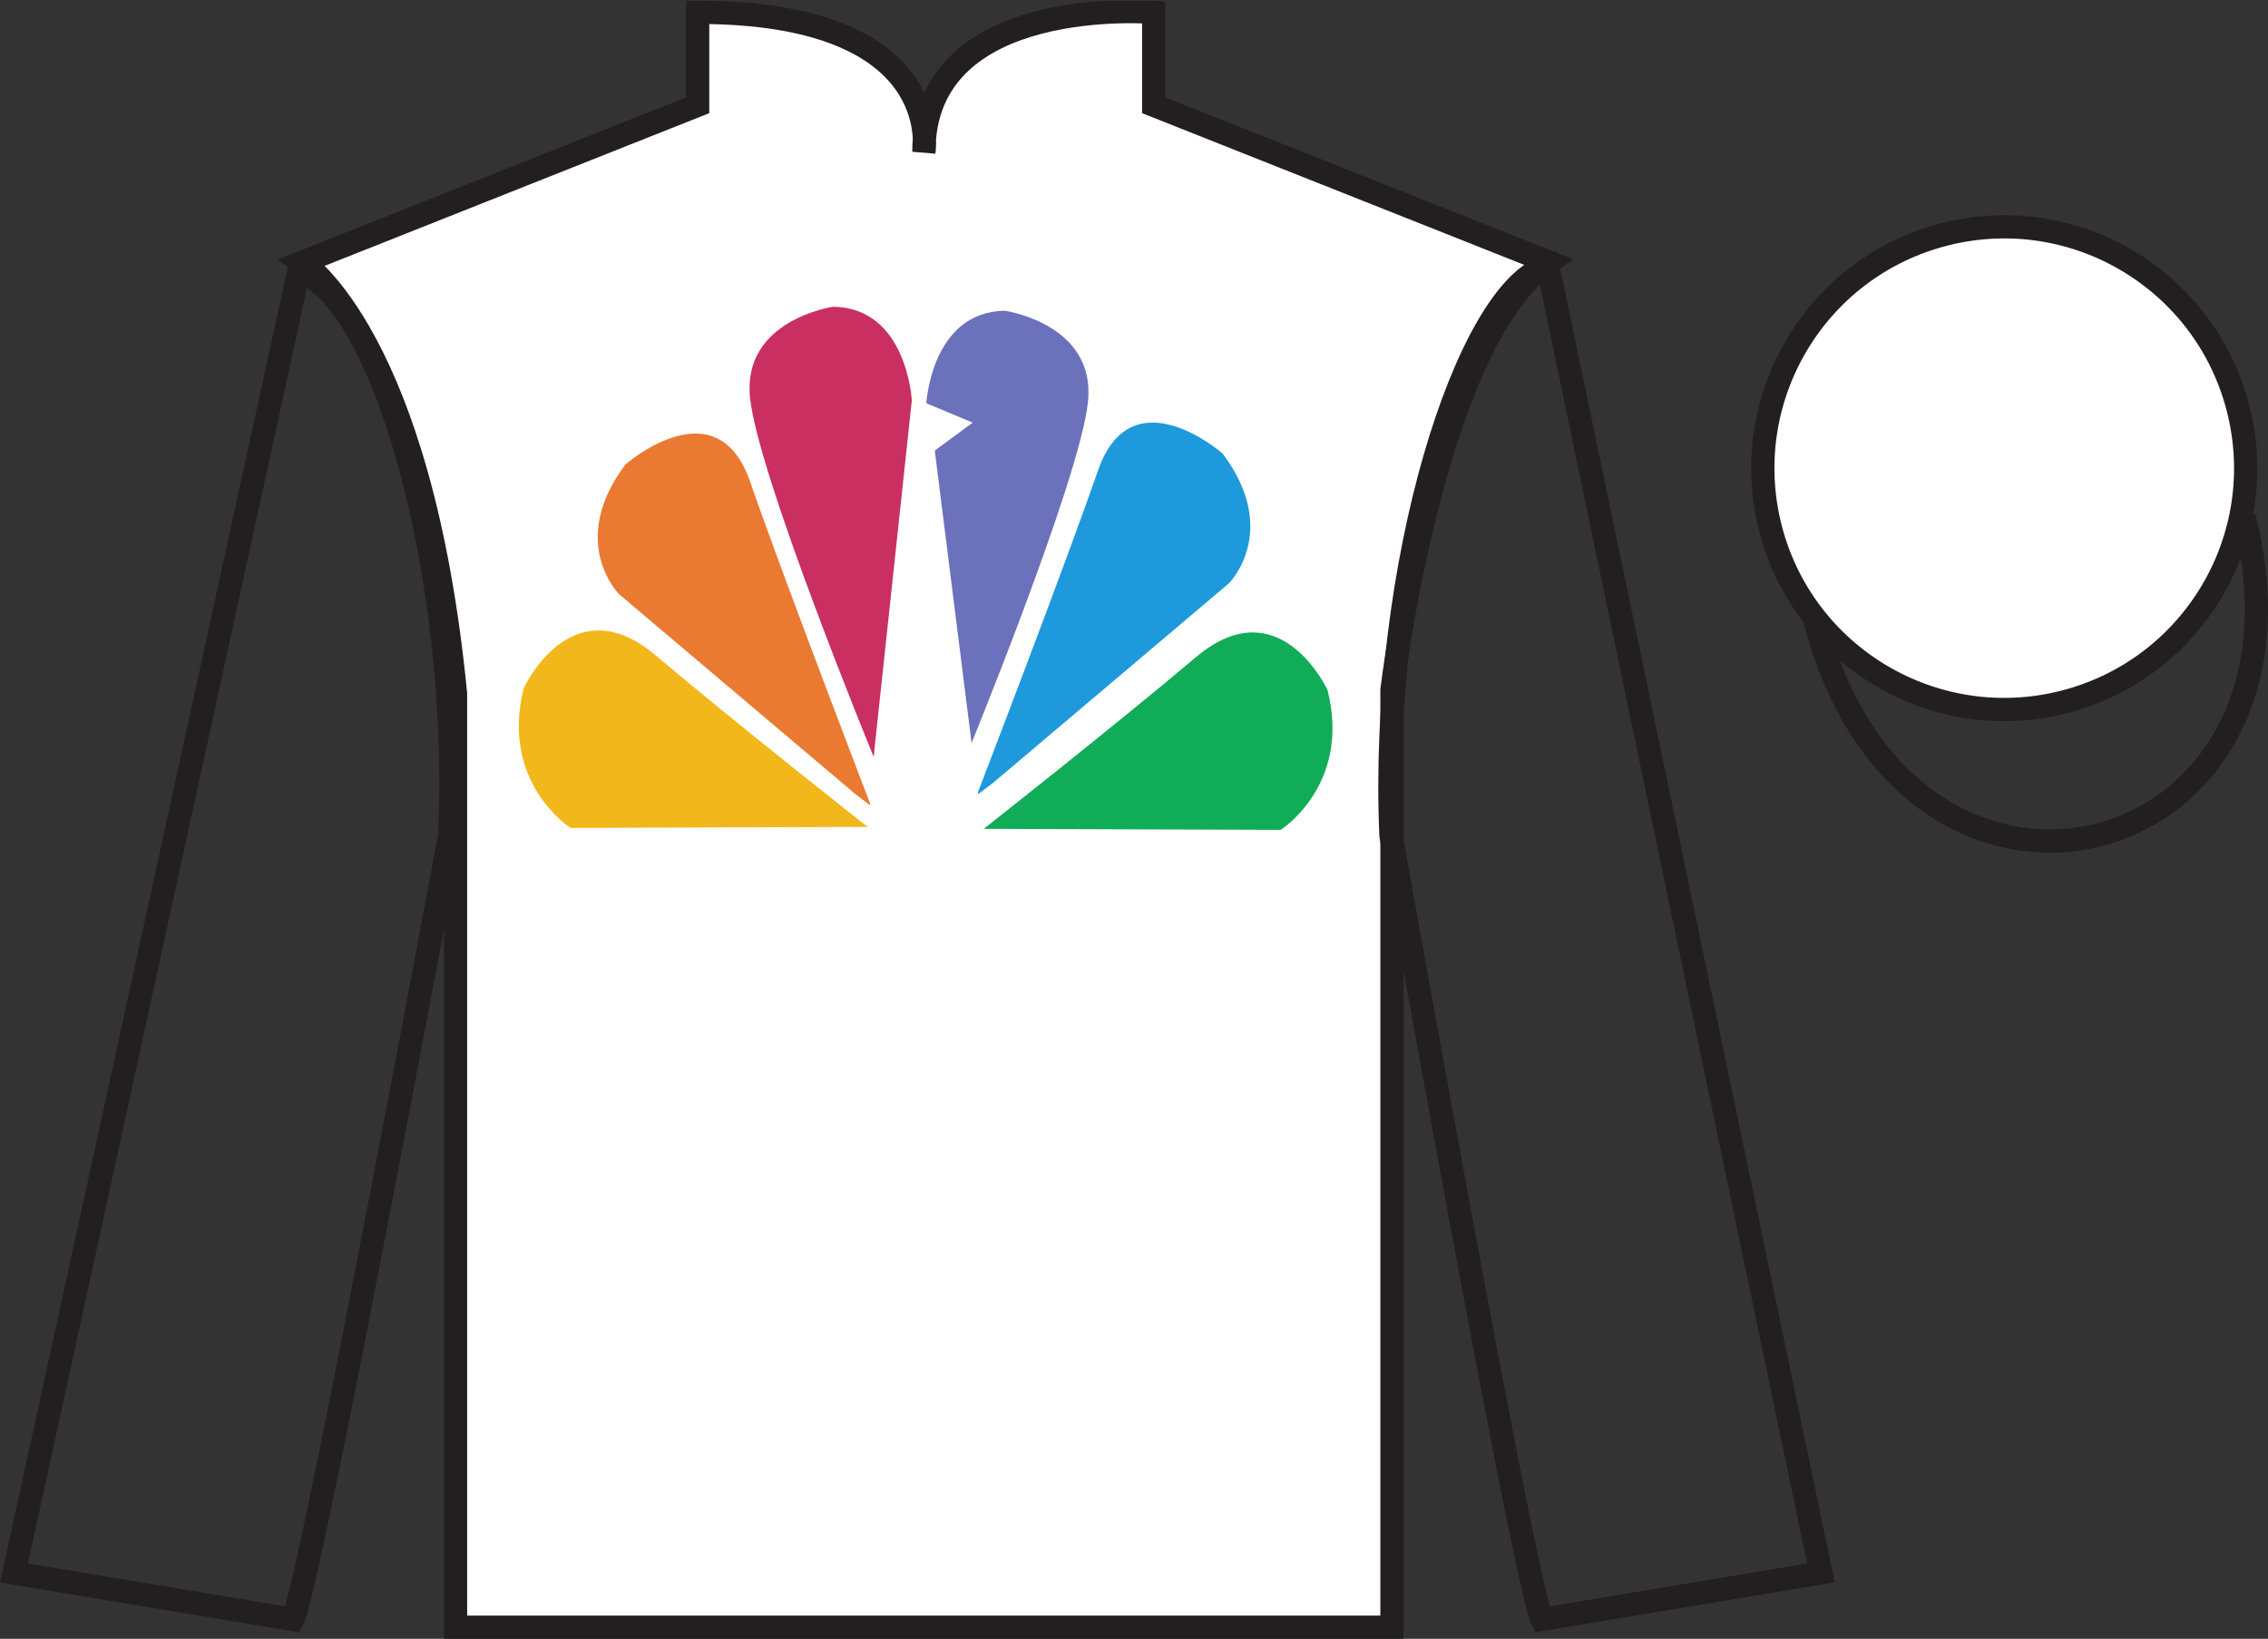 <?xml version="1.0" encoding="UTF-8"?>
<svg xmlns="http://www.w3.org/2000/svg" xmlns:xlink="http://www.w3.org/1999/xlink" width="97.59pt" height="70.53pt" viewBox="0 0 97.59 70.53" version="1.1">
<rect x="0" y="0" width="97.59" height="70.53" fill="#333333" stroke="none"/>
<defs>
<clipPath id="clip1">
  <path d="M 0 70.531 L 97.59 70.531 L 97.59 0.031 L 0 0.031 L 0 70.531 Z M 0 70.531 "/>
</clipPath>
</defs>
<g id="surface0">
<g clip-path="url(#clip1)" clip-rule="nonzero">
<path style=" stroke:none;fill-rule:nonzero;fill:rgb(100%,100%,100%);fill-opacity:1;" d="M 13.02 11.281 C 13.02 11.281 18.102 14.531 19.602 29.863 C 19.602 29.863 19.602 44.863 19.602 70.031 L 59.895 70.031 L 59.895 29.695 C 59.895 29.695 61.684 14.695 66.645 11.281 L 49.645 4.531 L 49.645 0.531 C 49.645 0.531 39.754 -0.305 39.754 6.531 C 39.754 6.531 40.77 0.531 30.02 0.531 L 30.02 4.531 L 13.02 11.281 "/>
<path style="fill:none;stroke-width:10;stroke-linecap:butt;stroke-linejoin:miter;stroke:rgb(13.73%,12.16%,12.549%);stroke-opacity:1;stroke-miterlimit:4;" d="M 130.195 592.487 C 130.195 592.487 181.016 559.987 196.016 406.667 C 196.016 406.667 196.016 256.667 196.016 4.987 L 598.945 4.987 L 598.945 408.347 C 598.945 408.347 616.836 558.347 666.445 592.487 L 496.445 659.987 L 496.445 699.987 C 496.445 699.987 397.539 708.347 397.539 639.987 C 397.539 639.987 407.695 699.987 300.195 699.987 L 300.195 659.987 L 130.195 592.487 Z M 130.195 592.487 " transform="matrix(0.1,0,0,-0.1,0,70.53)"/>
<path style="fill:none;stroke-width:10;stroke-linecap:butt;stroke-linejoin:miter;stroke:rgb(13.73%,12.16%,12.549%);stroke-opacity:1;stroke-miterlimit:4;" d="M 126.016 8.347 C 133.516 23.347 193.516 345.847 193.516 345.847 C 198.516 460.847 163.516 578.347 128.516 588.347 L 6.016 28.347 L 126.016 8.347 Z M 126.016 8.347 " transform="matrix(0.1,0,0,-0.1,0,70.53)"/>
<path style="fill:none;stroke-width:10;stroke-linecap:butt;stroke-linejoin:miter;stroke:rgb(13.73%,12.16%,12.549%);stroke-opacity:1;stroke-miterlimit:4;" d="M 783.516 28.347 L 666.016 590.847 C 631.016 580.847 593.516 460.847 598.516 345.847 C 598.516 345.847 656.016 23.347 663.516 8.347 L 783.516 28.347 Z M 783.516 28.347 " transform="matrix(0.1,0,0,-0.1,0,70.53)"/>
<path style="fill:none;stroke-width:10;stroke-linecap:butt;stroke-linejoin:miter;stroke:rgb(13.73%,12.16%,12.549%);stroke-opacity:1;stroke-miterlimit:4;" d="M 866.719 486.902 C 876.055 489.284 881.719 498.777 879.336 508.113 C 876.953 517.448 867.422 523.112 858.086 520.73 C 848.75 518.347 843.125 508.816 845.508 499.48 C 847.891 490.144 857.383 484.519 866.719 486.902 Z M 866.719 486.902 " transform="matrix(0.1,0,0,-0.1,0,70.53)"/>
<path style="fill:none;stroke-width:10;stroke-linecap:butt;stroke-linejoin:miter;stroke:rgb(13.73%,12.16%,12.549%);stroke-opacity:1;stroke-miterlimit:4;" d="M 780.703 439.245 C 820.391 283.62 1004.336 331.198 965.547 483.191 " transform="matrix(0.1,0,0,-0.1,0,70.53)"/>
<path style=" stroke:none;fill-rule:nonzero;fill:rgb(100%,100%,100%);fill-opacity:1;" d="M 88.809 30.211 C 94.367 28.793 97.723 23.141 96.305 17.582 C 94.887 12.023 89.23 8.668 83.672 10.086 C 78.113 11.504 74.762 17.16 76.176 22.719 C 77.594 28.273 83.254 31.629 88.809 30.211 "/>
<path style="fill:none;stroke-width:10;stroke-linecap:butt;stroke-linejoin:miter;stroke:rgb(13.73%,12.16%,12.549%);stroke-opacity:1;stroke-miterlimit:4;" d="M 888.086 403.191 C 943.672 417.37 977.227 473.894 963.047 529.48 C 948.867 585.066 892.305 618.62 836.719 604.441 C 781.133 590.261 747.617 533.698 761.758 478.113 C 775.938 422.566 832.539 389.011 888.086 403.191 Z M 888.086 403.191 " transform="matrix(0.1,0,0,-0.1,0,70.53)"/>
<path style=" stroke:none;fill-rule:nonzero;fill:rgb(94.879%,71.734%,10.375%);fill-opacity:1;" d="M 37.332 35.586 L 24.551 35.633 C 24.551 35.633 21.508 33.699 22.535 29.617 C 22.535 29.617 24.59 25.148 28.203 28.199 C 31.816 31.25 37.332 35.586 37.332 35.586 "/>
<path style=" stroke:none;fill-rule:nonzero;fill:rgb(6.641%,67.317%,34.607%);fill-opacity:1;" d="M 42.328 35.672 L 55.109 35.715 C 55.109 35.715 58.152 33.785 57.125 29.703 C 57.125 29.703 55.07 25.234 51.457 28.285 C 47.844 31.336 42.328 35.672 42.328 35.672 "/>
<path style=" stroke:none;fill-rule:nonzero;fill:rgb(91.768%,47.396%,19.487%);fill-opacity:1;" d="M 36.797 34.168 L 26.645 25.578 C 26.645 25.578 24.398 23.344 26.91 19.992 C 26.91 19.992 30.828 16.555 32.273 20.723 C 33.719 24.891 37.48 34.688 37.48 34.688 "/>
<path style=" stroke:none;fill-rule:nonzero;fill:rgb(11.771%,59.979%,86.125%);fill-opacity:1;" d="M 42.723 33.699 L 52.879 25.105 C 52.879 25.105 55.121 22.871 52.609 19.52 C 52.609 19.52 48.691 16.082 47.246 20.25 C 45.801 24.418 42.035 34.215 42.035 34.215 "/>
<path style=" stroke:none;fill-rule:nonzero;fill:rgb(78.607%,18.419%,38.076%);fill-opacity:1;" d="M 37.637 32.152 L 39.234 17.242 C 39.234 17.242 39.043 13.246 35.848 13.203 C 35.848 13.203 31.93 13.762 32.273 17.113 C 32.613 20.465 37.598 32.582 37.598 32.582 L 37.637 32.152 "/>
<path style=" stroke:none;fill-rule:nonzero;fill:rgb(41.982%,44.384%,73.358%);fill-opacity:1;" d="M 41.457 32.324 L 39.855 17.414 C 39.855 17.414 40.047 13.418 43.242 13.375 C 43.242 13.375 47.16 13.934 46.816 17.285 C 46.477 20.637 41.492 32.754 41.492 32.754 L 41.457 32.324 "/>
<path style=" stroke:none;fill-rule:nonzero;fill:rgb(100%,100%,100%);fill-opacity:1;" d="M 37.215 36.406 L 39.688 17.285 L 41.855 18.188 L 40.223 19.391 L 42.352 36.316 L 42.352 36.406 L 37.215 36.406 "/>
</g>
</g>
</svg>
